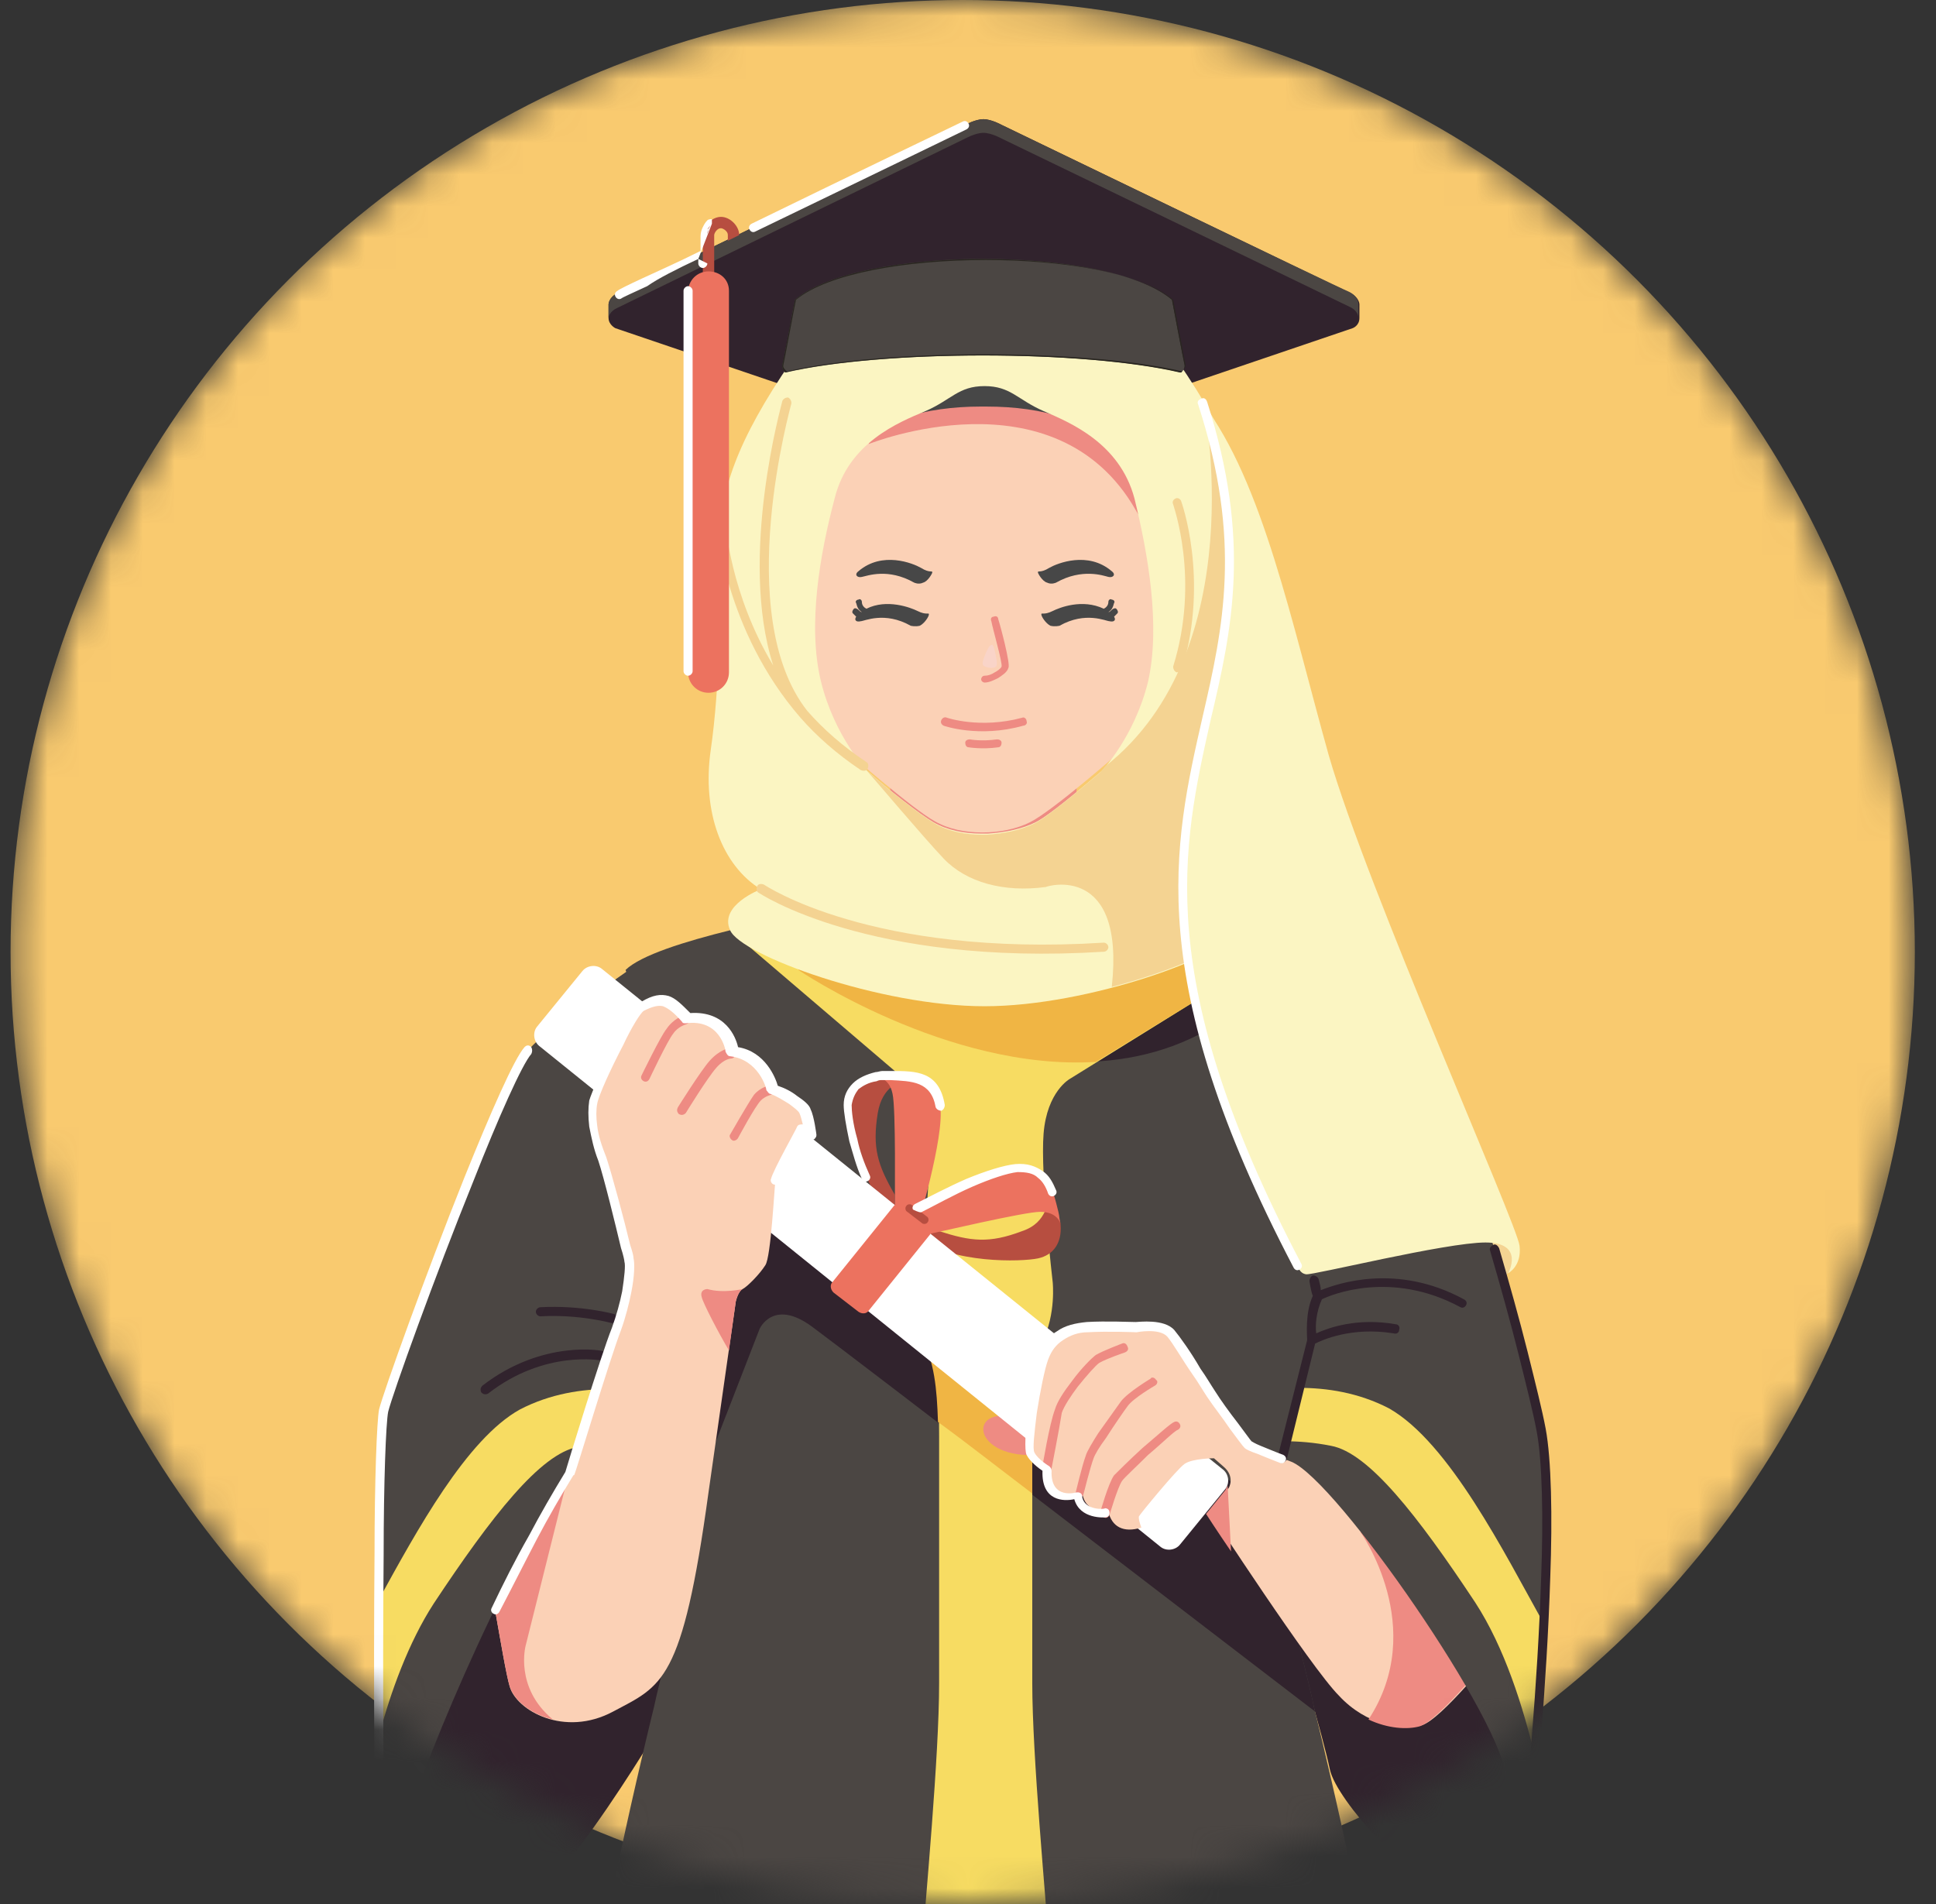 <svg width="61" height="60" viewBox="0 0 61 60" fill="none" xmlns="http://www.w3.org/2000/svg">
<rect x="0" y="0" width="61" height="60" fill="#333333" stroke="none"/>
<mask id="mask0_11_725" style="mask-type:alpha" maskUnits="userSpaceOnUse" x="0" y="0" width="61" height="60">
<circle cx="30.333" cy="30" r="30" fill="#D9D9D9"/>
</mask>
<g mask="url(#mask0_11_725)">
<circle cx="30.333" cy="30" r="30" fill="#F9CA6F"/>
<path fill-rule="evenodd" clip-rule="evenodd" d="M47.629 39.977L47.521 40.12C47.521 40.12 47.378 40.228 47.235 40.264C47.092 40.264 46.806 39.047 46.806 39.047L47.235 38.904C47.235 38.868 47.951 39.369 47.629 39.977Z" fill="#F4D392"/>
<path fill-rule="evenodd" clip-rule="evenodd" d="M30.986 9.805L36.82 12.311L42.618 10.342C42.618 10.342 42.833 10.27 42.833 10.02C42.833 9.769 42.833 9.59 42.833 9.59C42.833 9.59 42.833 9.376 42.546 9.232C42.224 9.089 31.558 3.935 31.558 3.935C31.558 3.935 31.236 3.756 30.986 3.756C30.735 3.756 30.413 3.935 30.413 3.935C30.413 3.935 19.747 9.089 19.461 9.232C19.174 9.376 19.174 9.59 19.174 9.59C19.174 9.59 19.174 9.805 19.174 10.02C19.174 10.235 19.389 10.342 19.389 10.342L25.187 12.311L30.986 9.805Z" fill="#31232D"/>
<path fill-rule="evenodd" clip-rule="evenodd" d="M31.558 4.365C31.558 4.365 42.224 9.519 42.51 9.662C42.761 9.769 42.797 9.948 42.797 9.984V9.555C42.797 9.555 42.797 9.34 42.51 9.197C42.224 9.089 31.558 3.935 31.558 3.935C31.558 3.935 31.236 3.756 30.986 3.756C30.735 3.756 30.413 3.935 30.413 3.935C30.413 3.935 19.747 9.089 19.461 9.232C19.174 9.376 19.174 9.59 19.174 9.59V10.02C19.174 9.984 19.21 9.805 19.461 9.698C19.747 9.555 30.413 4.365 30.413 4.365C30.413 4.365 30.735 4.186 30.986 4.186C31.236 4.186 31.558 4.365 31.558 4.365Z" fill="#4B4643"/>
<path fill-rule="evenodd" clip-rule="evenodd" d="M22.503 8.803C22.503 8.91 22.431 8.982 22.324 8.982C22.217 8.982 22.145 8.91 22.145 8.803V7.407C22.145 7.264 22.217 7.121 22.324 7.013C22.431 6.906 22.575 6.834 22.718 6.834C22.861 6.834 23.004 6.906 23.111 7.013C23.219 7.121 23.291 7.264 23.291 7.407L22.933 7.586V7.407C22.933 7.336 22.897 7.3 22.861 7.264C22.825 7.228 22.754 7.192 22.718 7.192C22.646 7.192 22.61 7.228 22.575 7.264C22.539 7.3 22.503 7.371 22.503 7.407V8.803Z" fill="#B74E40"/>
<path fill-rule="evenodd" clip-rule="evenodd" d="M13.162 60.271C13.162 60.271 14.271 60.987 15.918 60.486C17.564 59.985 21.143 53.793 21.143 53.793L21.036 50.894L17.671 49.891L14.844 50.106L12.231 58.267C12.195 58.302 12.696 59.841 13.162 60.271Z" fill="#31232D"/>
<path fill-rule="evenodd" clip-rule="evenodd" d="M19.819 30.564C19.819 30.564 17.421 32.211 16.633 33.105C15.846 33.964 12.303 43.485 12.088 44.451C11.873 45.418 11.945 57.658 11.98 58.267C12.016 58.911 12.553 59.877 13.162 60.307C13.162 60.307 12.517 59.054 12.625 58.088C12.768 57.121 15.094 51.001 17.886 46.456L19.962 44.63C19.998 44.63 22.253 34.573 19.819 30.564Z" fill="#4B4643"/>
<path fill-rule="evenodd" clip-rule="evenodd" d="M11.945 50.392C11.945 51.86 11.945 53.399 11.945 54.688C12.303 53.327 12.875 51.753 13.663 50.536C15.488 47.78 17.027 45.811 18.208 45.596C18.494 45.561 18.745 45.525 18.996 45.489L19.532 45.024L19.21 43.771C18.351 43.771 17.349 43.914 16.383 44.415C14.701 45.346 13.126 48.245 11.945 50.392Z" fill="#F7DC62"/>
<path fill-rule="evenodd" clip-rule="evenodd" d="M46.555 58.947C46.555 58.947 46.018 59.448 45.302 59.412C44.586 59.376 42.117 56.763 41.902 55.761C41.687 54.723 40.792 51.717 40.792 51.717L42.797 47.243L47.02 51.001C47.02 51.001 48.273 54.437 48.022 56.012C47.736 57.551 46.555 58.947 46.555 58.947Z" fill="#31232D"/>
<path fill-rule="evenodd" clip-rule="evenodd" d="M31.057 56.406V71.08C31.057 71.08 30.556 71.08 30.556 71.724C30.556 72.368 29.912 117.358 29.912 117.358C29.912 117.358 29.912 117.573 29.733 117.609C29.59 117.645 26.512 117.967 24.615 117.68C24.615 117.68 24.364 117.537 24.328 117.394C24.293 117.215 23.147 98.103 22.79 93.915C22.432 89.727 15.882 68.181 20.821 57.372L21.107 55.296C21.107 55.296 21.143 55.153 21.286 55.081C21.286 55.081 24.4 56.406 31.057 56.406Z" fill="#888D85"/>
<path fill-rule="evenodd" clip-rule="evenodd" d="M31.057 56.406V71.08C31.057 71.08 31.558 71.08 31.558 71.724C31.558 72.368 32.203 117.358 32.203 117.358C32.203 117.358 32.203 117.573 32.382 117.609C32.525 117.645 35.603 117.967 37.5 117.68C37.5 117.68 37.75 117.537 37.786 117.394C37.822 117.215 38.967 98.103 39.325 93.915C39.683 89.727 46.233 68.181 41.294 57.372L41.079 55.296C41.079 55.296 41.043 55.153 40.9 55.081C40.828 55.081 37.679 56.406 31.057 56.406Z" fill="#888D85"/>
<path fill-rule="evenodd" clip-rule="evenodd" d="M35.28 28.488C36.784 28.846 41.329 29.634 42.295 30.564C42.295 30.564 40.47 35.79 41.651 40.514L40.22 48.603C40.22 48.603 40.542 48.853 40.291 49.247C40.291 49.247 41.293 53.22 41.401 53.793C41.401 53.793 43.083 60.557 43.548 64.387C44.014 68.181 43.512 77.773 43.978 85.719C44.443 93.664 46.268 107.265 46.304 107.802C46.376 108.339 45.696 108.84 45.481 108.911C43.226 109.663 18.781 109.663 16.526 108.911C16.311 108.84 15.631 108.339 15.703 107.802C15.774 107.265 17.564 93.664 18.029 85.719C18.494 77.773 17.993 68.181 18.459 64.387C18.924 60.593 20.606 53.793 20.606 53.793C20.713 53.256 21.715 49.247 21.715 49.247C21.465 48.853 21.787 48.603 21.787 48.603L20.355 40.514C21.572 35.79 19.711 30.564 19.711 30.564C20.677 29.634 25.223 28.846 26.726 28.488H35.28Z" fill="#4B4643"/>
<path fill-rule="evenodd" clip-rule="evenodd" d="M40.363 47.78L40.22 48.603C40.22 48.603 40.542 48.853 40.291 49.247C40.291 49.247 41.294 53.22 41.401 53.793L41.437 53.936C38.538 51.717 26.655 42.59 25.581 41.803C24.364 40.908 23.935 41.874 23.935 41.874L22.503 45.561L21.143 44.559L23.076 35.825L40.363 47.78Z" fill="#31232D"/>
<path fill-rule="evenodd" clip-rule="evenodd" d="M35.281 28.488C36.175 28.703 38.108 29.061 39.755 29.526C40.327 30.135 40.22 30.922 38.86 31.924C33.312 36.076 25.187 30.528 25.187 30.528L28.265 28.488H35.281Z" fill="#31232D"/>
<path fill-rule="evenodd" clip-rule="evenodd" d="M35.281 28.488C35.817 28.631 36.784 28.81 37.822 29.061L38.609 30.958L33.706 34C33.706 34 32.99 34.394 32.882 35.718C32.775 37.007 33.169 40.407 33.169 40.407C33.169 40.407 33.276 41.409 32.847 42.268C32.417 43.163 32.31 44.38 32.381 44.916C32.453 45.453 32.525 45.883 32.525 45.883C32.525 45.883 32.525 50.75 32.525 53.041C32.525 55.332 32.954 59.841 33.061 61.416C33.169 62.991 33.061 103.364 33.061 105.833C33.061 106.979 33.097 108.339 33.169 109.484C31.773 109.484 30.341 109.484 28.945 109.484C28.981 108.339 29.053 106.979 29.053 105.833C29.053 103.364 28.945 62.991 29.053 61.416C29.16 59.841 29.59 55.367 29.59 53.041C29.59 50.75 29.59 45.883 29.59 45.883C29.59 44.165 29.625 43.234 29.053 42.053C28.623 41.158 28.981 40.371 28.981 40.371C28.981 40.371 29.375 36.971 29.267 35.682C29.16 34.394 28.444 33.964 28.444 33.964L23.541 29.777L24.293 29.025C25.331 28.81 26.297 28.596 26.834 28.452H31.057H35.281V28.488Z" fill="#F7DC62"/>
<path fill-rule="evenodd" clip-rule="evenodd" d="M32.739 42.483C32.382 43.342 32.31 44.415 32.382 44.916C32.453 45.453 32.525 45.883 32.525 45.883V47.064C31.487 46.277 30.485 45.489 29.554 44.809C29.518 43.735 29.447 42.948 29.017 42.053C28.588 41.158 28.945 40.371 28.945 40.371C28.945 40.371 28.981 40.192 28.981 39.906L32.739 42.483Z" fill="#F0B544"/>
<path fill-rule="evenodd" clip-rule="evenodd" d="M35.281 28.488C35.818 28.631 36.784 28.81 37.822 29.061L38.609 30.958L34.529 33.463C29.84 33.75 25.152 30.564 25.152 30.564L28.23 28.524H31.021H35.281V28.488Z" fill="#F0B544"/>
<path fill-rule="evenodd" clip-rule="evenodd" d="M31.952 44.666C30.485 44.308 30.628 45.99 32.739 45.847C32.704 45.847 32.847 44.952 31.952 44.666Z" fill="#EE8B83"/>
<path fill-rule="evenodd" clip-rule="evenodd" d="M34.887 26.735L35.352 26.842C34.744 28.166 33.026 29.097 30.986 29.097C28.945 29.097 27.227 28.166 26.619 26.842L27.049 26.735C28.051 26.412 28.373 26.019 28.373 25.017V23.084C29.124 22.726 30.019 22.475 30.986 22.475C31.952 22.475 32.883 22.69 33.598 23.084V25.017C33.634 25.804 33.92 26.52 34.887 26.735Z" fill="#F2BA95"/>
<path fill-rule="evenodd" clip-rule="evenodd" d="M28.302 25.732C28.373 25.553 28.373 25.303 28.373 25.052V23.084C29.125 22.726 30.019 22.475 30.986 22.475C31.952 22.475 32.883 22.69 33.599 23.084V25.017C33.599 25.446 33.67 25.875 33.921 26.162C33.491 26.52 33.097 26.806 32.847 26.949C32.417 27.164 31.916 27.271 31.415 27.271C30.914 27.271 30.377 27.164 29.984 26.949C29.626 26.77 28.91 26.233 28.302 25.732Z" fill="#EE8B83"/>
<path fill-rule="evenodd" clip-rule="evenodd" d="M33.419 38.617C33.455 39.154 33.205 39.548 32.704 39.655C32.203 39.763 29.983 39.834 28.874 38.975C29.017 38.939 29.268 38.868 29.59 38.796C30.592 39.118 31.165 39.19 32.203 38.796C32.632 38.653 32.811 38.403 32.918 38.188C33.026 38.188 33.133 38.152 33.205 38.188C33.419 38.331 33.419 38.617 33.419 38.617Z" fill="#B74E40"/>
<path fill-rule="evenodd" clip-rule="evenodd" d="M28.409 38.367C28.409 38.367 31.093 36.863 32.059 36.792C33.026 36.756 33.169 37.472 33.348 38.188C33.384 38.331 33.384 38.474 33.419 38.581C33.419 38.581 33.348 38.188 32.775 38.188C32.274 38.188 29.554 38.832 28.874 38.975C28.695 38.832 28.516 38.617 28.409 38.367Z" fill="#EC725F"/>
<path fill-rule="evenodd" clip-rule="evenodd" d="M27.586 33.893C27.049 34 26.727 34.322 26.727 34.788C26.727 35.289 27.12 37.508 28.194 38.367C28.194 38.224 28.194 37.937 28.194 37.651C27.657 36.72 27.478 36.183 27.657 35.074C27.729 34.644 27.908 34.394 28.087 34.251C28.051 34.143 28.087 34.036 28.015 34C27.836 33.857 27.586 33.893 27.586 33.893Z" fill="#B74E40"/>
<path fill-rule="evenodd" clip-rule="evenodd" d="M28.874 38.76C28.874 38.76 29.769 35.825 29.625 34.859C29.482 33.893 28.731 33.893 27.979 33.893C27.836 33.893 27.693 33.893 27.585 33.929C27.585 33.929 28.015 33.929 28.122 34.465C28.23 34.931 28.194 37.758 28.194 38.438C28.373 38.581 28.623 38.689 28.874 38.76Z" fill="#EC725F"/>
<path fill-rule="evenodd" clip-rule="evenodd" d="M16.92 32.354L18.351 30.6C18.495 30.421 18.781 30.385 18.96 30.528L38.538 46.312C38.717 46.456 38.752 46.742 38.609 46.921L37.178 48.675C37.035 48.853 36.748 48.889 36.569 48.746L16.991 32.962C16.812 32.819 16.777 32.533 16.92 32.354Z" fill="white"/>
<path fill-rule="evenodd" clip-rule="evenodd" d="M26.225 40.407L28.158 38.009C28.23 37.901 28.373 37.901 28.48 37.973L29.268 38.581C29.375 38.653 29.375 38.796 29.303 38.904L27.371 41.301C27.299 41.409 27.156 41.409 27.049 41.337L26.261 40.729C26.154 40.621 26.154 40.478 26.225 40.407Z" fill="#EC725F"/>
<path fill-rule="evenodd" clip-rule="evenodd" d="M28.552 38.009C28.588 37.937 28.695 37.937 28.731 37.973L29.196 38.331C29.268 38.367 29.268 38.474 29.232 38.51C29.196 38.581 29.089 38.581 29.053 38.546L28.588 38.188C28.516 38.152 28.516 38.045 28.552 38.009Z" fill="#B74E40"/>
<path fill-rule="evenodd" clip-rule="evenodd" d="M32.99 46.277C32.99 46.277 32.596 46.026 32.489 45.776C32.346 45.525 32.668 43.306 32.918 42.733C33.133 42.16 33.634 41.838 34.314 41.803C34.994 41.767 35.853 41.803 35.853 41.803C35.853 41.803 36.676 41.66 36.963 42.017C37.249 42.34 37.858 43.342 38.251 43.914C38.645 44.487 39.289 45.418 39.397 45.489C39.504 45.596 42.367 46.67 42.367 46.67L47.092 52.075C47.092 52.075 45.41 54.187 44.801 54.365C44.193 54.544 43.047 54.365 42.188 53.435C41.294 52.54 38.108 47.637 38.108 47.637L38.717 46.885C38.717 46.885 38.931 46.527 38.538 46.205L38.251 45.954C38.251 45.954 37.571 45.954 37.321 46.133C37.07 46.312 35.925 47.708 35.889 47.78C35.853 47.851 35.961 48.138 35.961 48.138C35.388 48.317 35.03 48.102 34.923 47.637C34.923 47.637 34.171 47.708 34.099 47.028C33.992 47.064 32.954 47.422 32.99 46.277Z" fill="#FBD1B6"/>
<path fill-rule="evenodd" clip-rule="evenodd" d="M43.191 47.708L47.02 52.111C47.02 52.111 45.338 54.222 44.73 54.401C44.336 54.509 43.727 54.473 43.119 54.186C45.016 51.287 42.868 48.281 42.868 48.281L43.191 47.708ZM38.788 48.889C38.323 48.209 38.001 47.708 38.001 47.708L38.609 46.957C38.609 46.957 38.645 46.885 38.681 46.813L38.788 48.889Z" fill="#EE8B83"/>
<path fill-rule="evenodd" clip-rule="evenodd" d="M33.133 46.276C33.133 46.348 33.062 46.42 32.954 46.384C32.883 46.384 32.811 46.312 32.847 46.205C32.847 46.205 33.062 44.881 33.24 44.415C33.312 44.165 33.527 43.843 33.777 43.52C34.064 43.127 34.386 42.805 34.529 42.697C34.779 42.554 35.352 42.339 35.352 42.339C35.424 42.304 35.495 42.339 35.531 42.447C35.567 42.518 35.531 42.59 35.424 42.626C35.424 42.626 34.887 42.805 34.636 42.948C34.529 43.019 34.243 43.342 33.956 43.7C33.742 43.986 33.527 44.308 33.455 44.523C33.384 44.988 33.133 46.276 33.133 46.276ZM34.959 47.744C34.959 47.744 35.209 46.885 35.352 46.67C35.424 46.563 35.818 46.205 36.175 45.847C36.605 45.489 36.999 45.095 37.106 45.06C37.178 45.024 37.213 44.952 37.178 44.881C37.142 44.809 37.07 44.773 36.999 44.809C36.891 44.845 36.462 45.239 35.996 45.632C35.603 45.99 35.209 46.384 35.102 46.491C34.923 46.742 34.672 47.636 34.672 47.636C34.636 47.708 34.708 47.78 34.779 47.816C34.851 47.851 34.923 47.816 34.959 47.744ZM34.135 47.1C34.135 47.1 34.35 46.241 34.457 45.954C34.493 45.847 34.636 45.596 34.851 45.31C35.102 44.916 35.424 44.451 35.531 44.308C35.71 44.057 36.39 43.664 36.39 43.664C36.462 43.628 36.498 43.52 36.426 43.485C36.39 43.413 36.283 43.377 36.247 43.449C36.247 43.449 35.531 43.878 35.316 44.165C35.209 44.308 34.887 44.773 34.601 45.167C34.422 45.453 34.243 45.74 34.207 45.883C34.099 46.169 33.885 47.064 33.885 47.064C33.849 47.136 33.92 47.207 33.992 47.243C34.028 47.243 34.099 47.171 34.135 47.1Z" fill="#EE8B83"/>
<path fill-rule="evenodd" clip-rule="evenodd" d="M42.296 30.564C42.296 30.564 44.049 31.888 44.944 33.284C45.839 34.68 48.058 42.483 48.559 45.06C49.06 47.637 48.273 56.728 48.165 57.157C48.058 57.587 46.984 58.66 46.591 58.947C46.591 58.947 47.45 56.978 47.45 56.048C47.45 54.365 42.117 46.635 40.685 46.062L40.399 45.954L41.329 42.232C41.329 42.232 41.222 41.445 41.508 40.836C41.508 40.836 40.041 35.825 42.296 30.564Z" fill="#4B4643"/>
<path fill-rule="evenodd" clip-rule="evenodd" d="M48.631 51.144C48.559 52.648 48.452 54.151 48.344 55.26C47.986 53.793 47.414 51.932 46.483 50.5C44.658 47.744 43.119 45.776 41.938 45.561C41.401 45.453 40.9 45.418 40.506 45.418L40.935 43.735C41.794 43.735 42.797 43.879 43.763 44.38C45.66 45.453 47.414 48.961 48.631 51.144Z" fill="#F7DC62"/>
<path fill-rule="evenodd" clip-rule="evenodd" d="M23.183 41.015C23.183 41.015 23.255 40.693 23.398 40.622C23.541 40.55 23.935 40.156 24.114 39.87C24.293 39.619 24.4 37.4 24.436 37.15C24.507 36.899 25.223 35.575 25.223 35.575L25.474 35.79C25.474 35.79 25.366 35.253 25.295 35.038C25.223 34.859 24.686 34.501 24.257 34.358C24.257 34.358 24.042 33.284 23.004 33.177C23.004 33.177 22.861 31.996 21.572 32.139C21 31.566 20.821 31.387 20.177 31.745C19.854 31.924 18.709 34.322 18.637 34.752C18.53 35.181 18.673 35.861 18.924 36.541C19.174 37.221 19.711 39.512 19.783 39.727C19.854 39.941 19.747 40.944 19.389 41.874C19.031 42.805 17.922 46.42 17.922 46.42C17.099 47.78 16.275 49.283 15.595 50.715C15.774 51.717 15.953 52.791 16.061 53.149C16.275 53.9 17.779 54.759 19.317 53.936C20.857 53.113 21.501 53.041 22.324 47.028C23.183 41.015 23.183 41.015 23.183 41.015Z" fill="#FBD1B6"/>
<path fill-rule="evenodd" clip-rule="evenodd" d="M17.922 46.42C17.099 47.78 16.275 49.283 15.595 50.715C15.774 51.717 15.953 52.791 16.061 53.148C16.204 53.578 16.705 54.008 17.421 54.186C16.204 53.184 16.562 51.86 16.562 51.86L17.922 46.42Z" fill="#EE8B83"/>
<path fill-rule="evenodd" clip-rule="evenodd" d="M24.221 34.215C24.293 34.215 24.364 34.251 24.4 34.322C24.4 34.394 24.364 34.465 24.293 34.501C24.293 34.501 24.114 34.537 23.971 34.68C23.792 34.859 23.255 35.861 23.255 35.861C23.219 35.933 23.112 35.969 23.076 35.933C23.004 35.897 22.968 35.79 23.004 35.754C23.004 35.754 23.577 34.752 23.756 34.501C23.971 34.251 24.221 34.215 24.221 34.215ZM21.537 31.996C21.608 31.96 21.68 31.996 21.716 32.103C21.752 32.175 21.716 32.246 21.608 32.282C21.608 32.282 21.358 32.354 21.215 32.568C21.036 32.783 20.463 34 20.463 34C20.427 34.072 20.356 34.108 20.284 34.072C20.212 34.036 20.177 33.964 20.212 33.893C20.212 33.893 20.821 32.64 21 32.425C21.215 32.103 21.537 31.996 21.537 31.996ZM22.968 33.034C22.968 33.034 22.682 33.069 22.36 33.427C22.074 33.75 21.358 34.895 21.358 34.895C21.322 34.967 21.322 35.038 21.394 35.11C21.465 35.145 21.537 35.145 21.608 35.074C21.608 35.074 22.288 33.964 22.575 33.642C22.825 33.356 23.04 33.356 23.04 33.356C23.112 33.356 23.183 33.284 23.147 33.177C23.147 33.069 23.076 33.034 22.968 33.034Z" fill="#EE8B83"/>
<path fill-rule="evenodd" clip-rule="evenodd" d="M26.691 28.345C27.729 27.987 28.051 27.486 28.051 26.376V20.22C28.051 19.648 28.516 19.218 29.053 19.218H32.918C33.491 19.218 33.92 19.683 33.92 20.22V26.376C33.92 27.307 34.243 28.094 35.281 28.381C34.278 28.989 32.883 29.383 31.021 29.383C29.124 29.383 27.729 28.989 26.691 28.345Z" fill="#EE8B83"/>
<path fill-rule="evenodd" clip-rule="evenodd" d="M36.533 18.288C36.533 18.288 37.07 17.715 37.428 17.751C37.786 17.787 38.215 18.538 38.18 19.147C38.144 19.719 37.464 21.724 36.283 20.972C35.102 20.221 36.533 18.288 36.533 18.288Z" fill="#F2BA95"/>
<path fill-rule="evenodd" clip-rule="evenodd" d="M36.104 18.968C36.068 19.003 36.068 19.075 36.068 19.111C36.104 19.147 36.139 19.147 36.175 19.147C36.175 19.147 36.497 20.936 36.748 20.65C36.998 20.363 37.285 20.113 37.392 19.648C37.5 19.182 37.106 18.789 37.249 18.645C37.392 18.538 37.535 18.717 37.535 18.717C37.643 18.86 37.714 19.039 37.714 19.039C37.714 19.075 37.786 19.111 37.822 19.075C37.858 19.039 37.893 18.968 37.858 18.932C37.858 18.932 37.643 18.252 37.142 18.288C36.748 18.323 36.104 18.968 36.104 18.968Z" fill="#EE8B83"/>
<path fill-rule="evenodd" clip-rule="evenodd" d="M25.438 18.288C25.438 18.288 24.901 17.715 24.543 17.751C24.185 17.787 23.756 18.538 23.792 19.147C23.863 19.719 24.543 21.724 25.724 20.972C26.905 20.221 25.438 18.288 25.438 18.288Z" fill="#F2BA95"/>
<path fill-rule="evenodd" clip-rule="evenodd" d="M25.867 18.932C25.903 18.968 25.903 19.039 25.903 19.075C25.867 19.111 25.832 19.111 25.796 19.111C25.796 19.111 25.474 20.9 25.223 20.614C24.973 20.328 24.686 20.077 24.579 19.612C24.472 19.147 24.865 18.753 24.722 18.61C24.579 18.502 24.436 18.681 24.436 18.681C24.328 18.825 24.257 19.003 24.257 19.003C24.257 19.039 24.185 19.075 24.149 19.039C24.114 19.003 24.078 18.932 24.078 18.896C24.078 18.896 24.293 18.216 24.758 18.252C25.259 18.323 25.867 18.932 25.867 18.932Z" fill="#EE8B83"/>
<path fill-rule="evenodd" clip-rule="evenodd" d="M31.021 10.163C38.394 10.306 37.285 16.033 36.605 20.65C36.319 22.583 35.245 23.728 35.245 23.728C35.245 23.728 33.169 25.553 32.453 25.911C32.023 26.126 31.487 26.233 30.95 26.233C30.413 26.233 29.876 26.126 29.447 25.875C28.731 25.482 26.655 23.656 26.655 23.656C26.655 23.656 25.581 22.511 25.331 20.543C24.722 15.961 23.648 10.235 31.021 10.163Z" fill="#FBD1B6"/>
<path fill-rule="evenodd" clip-rule="evenodd" d="M36.032 12.096C37.106 13.456 37.213 15.424 37.034 17.465C36.712 17.357 36.283 16.928 35.782 16.069C33.24 11.63 27.371 13.993 27.371 13.993L28.301 10.771C31.2 10.306 34.099 11.237 36.032 12.096Z" fill="#EE8B83"/>
<path fill-rule="evenodd" clip-rule="evenodd" d="M28.802 18.359C28.802 18.359 28.945 18.431 29.089 18.359C29.232 18.323 29.375 18.073 29.375 18.037C29.375 17.965 29.303 18.073 29.017 17.894C28.766 17.751 27.8 17.357 27.048 18.001C26.905 18.109 27.013 18.216 27.156 18.18C27.335 18.145 27.979 17.894 28.802 18.359Z" fill="#474747"/>
<path fill-rule="evenodd" clip-rule="evenodd" d="M31.379 21.008C31.451 20.936 31.379 20.686 31.343 20.507C31.308 20.364 31.272 20.292 31.236 20.328C31.2 20.328 31.165 20.364 31.093 20.507C31.021 20.686 30.914 20.9 30.986 20.972C31.057 21.044 31.308 21.079 31.379 21.008Z" fill="#F9D4C8"/>
<path fill-rule="evenodd" clip-rule="evenodd" d="M31.451 19.505C31.451 19.433 31.379 19.397 31.308 19.433C31.236 19.433 31.2 19.505 31.236 19.576C31.272 19.791 31.594 20.9 31.558 21.008C31.522 21.079 31.415 21.151 31.343 21.187C31.236 21.258 31.129 21.294 31.021 21.294C30.95 21.294 30.914 21.366 30.914 21.401C30.914 21.473 30.985 21.509 31.021 21.509C31.165 21.509 31.308 21.437 31.451 21.366C31.558 21.294 31.737 21.187 31.773 21.044C31.845 20.936 31.522 19.719 31.451 19.505Z" fill="#EE8B83"/>
<path fill-rule="evenodd" clip-rule="evenodd" d="M28.695 19.719C28.695 19.719 28.838 19.755 28.981 19.719C29.125 19.648 29.268 19.433 29.268 19.361C29.268 19.29 29.196 19.397 28.91 19.254C28.695 19.147 27.943 18.86 27.299 19.183C27.228 19.147 27.156 19.075 27.156 18.968C27.156 18.896 27.084 18.86 27.049 18.896C26.977 18.896 26.941 18.968 26.977 19.003C27.013 19.147 27.049 19.218 27.156 19.29C27.12 19.29 27.084 19.254 27.049 19.218C27.013 19.183 26.941 19.147 26.905 19.183C26.87 19.218 26.834 19.29 26.87 19.326C26.905 19.361 26.941 19.397 26.977 19.433C26.905 19.54 26.977 19.612 27.12 19.576C27.228 19.576 27.872 19.254 28.695 19.719Z" fill="#474747"/>
<path fill-rule="evenodd" clip-rule="evenodd" d="M33.276 18.359C33.276 18.359 33.133 18.431 32.99 18.359C32.847 18.323 32.703 18.073 32.703 18.037C32.703 17.965 32.775 18.073 33.061 17.894C33.312 17.751 34.278 17.357 35.03 18.001C35.173 18.109 35.066 18.216 34.923 18.18C34.779 18.145 34.099 17.894 33.276 18.359Z" fill="#474747"/>
<path fill-rule="evenodd" clip-rule="evenodd" d="M33.384 19.719C33.384 19.719 33.24 19.755 33.097 19.719C32.954 19.648 32.811 19.433 32.811 19.361C32.811 19.29 32.883 19.397 33.169 19.254C33.384 19.147 34.099 18.86 34.779 19.183C34.851 19.147 34.923 19.075 34.923 18.968C34.923 18.896 34.994 18.86 35.03 18.896C35.102 18.896 35.137 18.968 35.102 19.003C35.066 19.147 35.03 19.218 34.923 19.29C34.958 19.29 34.994 19.254 35.03 19.218C35.066 19.183 35.137 19.147 35.173 19.183C35.209 19.218 35.245 19.29 35.209 19.326C35.173 19.361 35.137 19.397 35.102 19.433C35.173 19.54 35.102 19.612 34.958 19.576C34.851 19.576 34.207 19.254 33.384 19.719Z" fill="#474747"/>
<path fill-rule="evenodd" clip-rule="evenodd" d="M30.52 23.549C30.449 23.549 30.413 23.477 30.413 23.406C30.413 23.334 30.485 23.299 30.556 23.299C30.556 23.299 30.914 23.37 31.415 23.299C31.487 23.299 31.558 23.334 31.558 23.406C31.558 23.477 31.523 23.549 31.451 23.549C30.95 23.621 30.52 23.549 30.52 23.549Z" fill="#EE8B83"/>
<path fill-rule="evenodd" clip-rule="evenodd" d="M29.733 22.869C29.661 22.833 29.625 22.762 29.661 22.69C29.697 22.618 29.769 22.583 29.84 22.618C29.84 22.618 30.878 22.976 32.203 22.618C32.274 22.583 32.346 22.654 32.346 22.726C32.382 22.797 32.31 22.869 32.238 22.869C30.842 23.263 29.733 22.869 29.733 22.869Z" fill="#EE8B83"/>
<path fill-rule="evenodd" clip-rule="evenodd" d="M30.878 12.812C30.055 12.812 29.196 12.919 28.445 13.169C29.554 12.633 29.84 11.988 30.986 11.988C32.131 11.988 32.417 12.633 33.527 13.169C32.811 12.919 31.952 12.812 31.093 12.812C31.057 12.812 31.021 12.812 30.986 12.812C30.95 12.812 30.914 12.812 30.878 12.812Z" fill="#474747"/>
<path fill-rule="evenodd" clip-rule="evenodd" d="M24.937 11.38C23.219 13.885 22.646 15.532 22.682 17.214C22.718 18.896 22.682 21.652 22.396 23.621C22.109 25.589 22.754 27.271 23.971 28.023C23.971 28.023 22.646 28.524 23.004 29.311C23.326 30.099 27.729 31.709 31.021 31.709C34.314 31.709 38.681 30.099 39.039 29.311C39.361 28.524 38.072 28.023 38.072 28.023C39.325 27.271 39.969 25.625 39.647 23.621C39.361 21.652 39.325 18.896 39.361 17.214C39.397 15.532 38.824 13.885 37.106 11.38C34.386 7.479 27.585 7.479 24.937 11.38ZM30.986 26.269C30.95 26.269 30.95 26.269 30.914 26.269C30.377 26.269 29.84 26.162 29.411 25.911C28.981 25.661 27.979 24.873 27.335 24.301C27.335 24.301 26.297 23.227 25.867 21.473C25.438 19.719 25.832 17.465 26.297 15.711C26.726 13.957 28.301 13.313 29.16 12.955C29.983 12.597 30.198 12.167 31.021 12.167C31.845 12.167 32.059 12.597 32.883 12.955C33.706 13.313 35.281 13.957 35.746 15.711C36.175 17.465 36.569 19.719 36.175 21.473C35.746 23.227 34.708 24.301 34.708 24.301C34.028 24.873 33.062 25.697 32.632 25.911C32.203 26.126 31.666 26.233 31.129 26.269C31.021 26.269 31.021 26.269 30.986 26.269Z" fill="#FBF5C2"/>
<path fill-rule="evenodd" clip-rule="evenodd" d="M23.899 28.13C23.827 28.095 23.827 27.987 23.863 27.916C23.899 27.844 24.006 27.844 24.078 27.88C24.078 27.88 27.442 30.17 34.78 29.705C34.851 29.705 34.923 29.777 34.923 29.848C34.923 29.92 34.851 29.991 34.78 29.991C27.335 30.457 23.899 28.13 23.899 28.13ZM36.963 15.89C36.927 15.818 36.963 15.746 37.034 15.711C37.106 15.675 37.178 15.711 37.213 15.782C37.213 15.782 38.108 18.216 37.249 21.079C37.213 21.151 37.142 21.187 37.07 21.187C36.999 21.151 36.963 21.079 36.963 21.008C37.822 18.252 36.963 15.925 36.963 15.89ZM24.651 12.633C24.686 12.561 24.758 12.525 24.83 12.525C24.901 12.561 24.937 12.633 24.937 12.704C24.937 12.74 23.04 19.361 25.438 22.404C25.939 22.976 26.548 23.513 27.299 24.014C27.371 24.05 27.371 24.157 27.335 24.229C27.299 24.301 27.192 24.301 27.12 24.265C26.369 23.764 25.724 23.191 25.223 22.618C22.825 19.862 22.575 16.498 22.575 16.498C22.575 16.427 22.61 16.355 22.718 16.355C22.79 16.355 22.861 16.391 22.861 16.498C22.861 16.498 23.004 18.717 24.364 20.972C23.255 17.536 24.651 12.668 24.651 12.633Z" fill="#F4D392"/>
<path fill-rule="evenodd" clip-rule="evenodd" d="M35.03 31.101C37.07 30.564 38.788 29.777 39.003 29.311C39.325 28.524 38.036 28.023 38.036 28.023C39.289 27.271 39.934 25.625 39.611 23.62C39.325 21.652 39.289 18.896 39.325 17.214C39.361 15.854 39.003 14.494 37.929 12.704C37.929 12.704 39.504 20.471 34.815 24.157C34.744 24.265 34.672 24.336 34.672 24.336C33.992 24.909 33.026 25.732 32.596 25.947C32.167 26.162 31.63 26.269 31.093 26.305C31.057 26.305 31.057 26.305 31.021 26.305C30.986 26.305 30.986 26.305 30.95 26.305C30.413 26.305 29.876 26.198 29.447 25.947C29.017 25.696 28.015 24.909 27.371 24.336C27.371 24.336 27.335 24.301 27.263 24.229C27.55 24.551 29.089 26.377 29.733 27.056C30.449 27.808 31.63 28.13 32.954 27.951C32.99 27.916 35.459 27.2 35.03 31.101Z" fill="#F4D392"/>
<path fill-rule="evenodd" clip-rule="evenodd" d="M37.893 12.704C41.258 23.191 32.811 24.48 40.9 39.906C40.9 39.906 40.936 40.12 41.15 40.156C41.365 40.192 45.553 39.154 46.805 39.154C48.058 39.154 47.521 40.12 47.521 40.12C47.521 40.12 47.951 39.906 47.879 39.261C47.807 38.581 43.083 28.023 41.866 23.799C40.685 19.576 39.79 15.21 37.893 12.704Z" fill="#FBF5C2"/>
<path fill-rule="evenodd" clip-rule="evenodd" d="M25.044 9.447C25.044 9.447 24.686 11.38 24.651 11.487C24.615 11.63 24.758 11.738 24.758 11.738C27.836 11.022 34.135 11.022 37.213 11.738C37.213 11.738 37.356 11.63 37.321 11.487C37.285 11.344 36.927 9.447 36.927 9.447C34.923 7.729 27.049 7.729 25.044 9.447Z" fill="#4B4643"/>
<path fill-rule="evenodd" clip-rule="evenodd" d="M25.08 9.447C25.044 9.59 24.722 11.344 24.686 11.487C24.65 11.595 24.758 11.666 24.794 11.702C26.333 11.344 28.659 11.165 31.021 11.165C33.383 11.165 35.71 11.344 37.249 11.702C37.285 11.666 37.356 11.595 37.356 11.487C37.321 11.38 36.998 9.59 36.963 9.447C35.961 8.588 33.491 8.194 31.057 8.194C28.516 8.194 26.082 8.624 25.08 9.447ZM24.65 11.487C24.686 11.344 25.044 9.447 25.044 9.447C26.046 8.588 28.516 8.159 30.985 8.159C33.455 8.159 35.925 8.588 36.927 9.447C36.927 9.447 37.285 11.344 37.321 11.487C37.356 11.63 37.213 11.738 37.213 11.738C37.213 11.738 37.213 11.738 37.177 11.738C35.638 11.38 33.312 11.201 30.95 11.201C28.587 11.201 26.261 11.38 24.722 11.738C24.758 11.738 24.615 11.63 24.65 11.487Z" fill="#292620"/>
<path fill-rule="evenodd" clip-rule="evenodd" d="M22.324 8.552C21.966 8.552 21.68 8.839 21.68 9.197V21.187C21.68 21.545 21.966 21.831 22.324 21.831C22.682 21.831 22.968 21.545 22.968 21.187V9.161C22.968 8.803 22.682 8.552 22.324 8.552Z" fill="#EC725F"/>
<path fill-rule="evenodd" clip-rule="evenodd" d="M46.949 39.405C46.913 39.333 46.984 39.261 47.056 39.226C47.128 39.19 47.199 39.261 47.235 39.333C47.557 40.443 47.879 41.588 48.13 42.59C48.38 43.592 48.595 44.451 48.702 45.024C48.881 45.99 48.917 47.78 48.846 49.713C48.738 53.113 48.38 56.907 48.309 57.193C48.273 57.265 48.201 57.3 48.13 57.3C48.058 57.265 48.022 57.193 48.022 57.121C48.094 56.835 48.452 53.077 48.559 49.713C48.631 47.816 48.595 46.026 48.416 45.096C48.309 44.523 48.094 43.664 47.843 42.662C47.593 41.66 47.271 40.514 46.949 39.405ZM19.353 41.409C19.425 41.445 19.461 41.516 19.461 41.588C19.425 41.66 19.353 41.695 19.282 41.695C19.282 41.695 18.244 41.409 17.027 41.481C16.955 41.481 16.884 41.409 16.884 41.337C16.884 41.266 16.955 41.194 17.027 41.194C18.316 41.123 19.353 41.409 19.353 41.409ZM19.031 42.59C19.103 42.59 19.174 42.697 19.139 42.769C19.139 42.841 19.031 42.912 18.96 42.876C18.96 42.876 17.17 42.519 15.381 43.914C15.309 43.95 15.237 43.95 15.166 43.879C15.13 43.807 15.13 43.735 15.202 43.664C17.099 42.196 19.031 42.554 19.031 42.59ZM41.472 42.017C41.866 41.839 42.761 41.516 43.978 41.731C44.05 41.731 44.121 41.803 44.085 41.91C44.085 41.982 44.014 42.053 43.906 42.017C42.582 41.803 41.651 42.232 41.437 42.34L40.542 45.99C40.506 46.062 40.435 46.098 40.363 46.098C40.291 46.062 40.256 45.99 40.256 45.919L41.186 42.232C41.186 42.089 41.115 41.373 41.365 40.836C41.329 40.765 41.294 40.586 41.258 40.371C41.258 40.3 41.294 40.228 41.365 40.192C41.437 40.192 41.508 40.228 41.544 40.299C41.58 40.443 41.616 40.55 41.616 40.657C42.153 40.443 44.014 39.798 46.125 40.944C46.197 40.98 46.233 41.051 46.197 41.123C46.161 41.194 46.09 41.23 46.018 41.194C43.835 40.013 41.938 40.8 41.651 40.944C41.472 41.337 41.437 41.767 41.472 42.017Z" fill="#31232D"/>
<path fill-rule="evenodd" clip-rule="evenodd" d="M22.968 42.554L23.183 41.015C23.183 41.015 23.255 40.693 23.398 40.621C23.398 40.621 22.79 40.765 22.288 40.621C22.288 40.621 22.038 40.621 22.109 40.872C22.145 41.051 22.646 42.017 22.968 42.554Z" fill="#EE8B83"/>
<path fill-rule="evenodd" clip-rule="evenodd" d="M24.579 37.221C24.579 37.293 24.471 37.364 24.4 37.329C24.328 37.329 24.257 37.221 24.293 37.15C24.364 36.864 25.116 35.539 25.116 35.503C25.151 35.432 25.223 35.432 25.295 35.432C25.259 35.289 25.223 35.145 25.187 35.074C25.151 35.002 25.008 34.895 24.865 34.788C24.686 34.68 24.471 34.537 24.257 34.465C24.221 34.465 24.185 34.394 24.149 34.358C24.149 34.286 23.899 33.392 23.004 33.284C22.932 33.284 22.897 33.213 22.861 33.141C22.861 33.07 22.682 32.103 21.608 32.246C21.572 32.246 21.501 32.246 21.501 32.211C21.25 31.924 21.071 31.781 20.892 31.709C20.749 31.674 20.57 31.709 20.284 31.853C20.177 31.924 19.89 32.389 19.64 32.926C19.246 33.678 18.852 34.537 18.816 34.788C18.781 34.967 18.781 35.217 18.816 35.468C18.852 35.79 18.96 36.112 19.103 36.47C19.282 37.007 19.675 38.474 19.854 39.226C19.926 39.44 19.962 39.584 19.962 39.655C19.998 39.798 19.998 40.192 19.89 40.729C19.819 41.087 19.711 41.516 19.568 41.91C19.21 42.841 18.136 46.42 18.101 46.456C18.101 46.456 18.101 46.491 18.065 46.491C17.671 47.136 17.277 47.816 16.919 48.496C16.526 49.247 16.132 50.035 15.738 50.786C15.703 50.858 15.631 50.894 15.559 50.858C15.488 50.822 15.452 50.751 15.488 50.679C15.846 49.927 16.239 49.14 16.669 48.388C17.027 47.708 17.421 47.028 17.814 46.384C17.886 46.133 18.924 42.733 19.282 41.839C19.425 41.445 19.532 41.051 19.604 40.693C19.675 40.228 19.711 39.87 19.675 39.763C19.675 39.727 19.64 39.548 19.568 39.333C19.389 38.581 19.031 37.114 18.852 36.577C18.709 36.219 18.637 35.861 18.566 35.503C18.53 35.181 18.53 34.931 18.566 34.68C18.637 34.43 19.031 33.535 19.425 32.748C19.711 32.175 20.033 31.674 20.212 31.566C20.57 31.352 20.821 31.316 21.071 31.387C21.286 31.459 21.465 31.638 21.751 31.924C22.861 31.853 23.183 32.676 23.255 32.998C24.114 33.141 24.436 33.964 24.507 34.215C24.722 34.286 24.937 34.394 25.116 34.537C25.331 34.68 25.509 34.823 25.545 34.967C25.653 35.181 25.724 35.754 25.724 35.754C25.724 35.79 25.724 35.825 25.688 35.861C25.653 35.933 25.545 35.933 25.474 35.897L25.366 35.79C25.08 36.148 24.615 37.007 24.579 37.221ZM29.769 34.823C29.769 34.895 29.733 34.967 29.661 35.002C29.59 35.002 29.518 34.967 29.482 34.895C29.339 34.072 28.731 34.072 28.051 34.036H27.979C27.907 34.036 27.836 34.036 27.8 34.036C27.729 34.036 27.693 34.036 27.621 34.072C27.371 34.108 27.192 34.215 27.049 34.322C26.941 34.465 26.869 34.609 26.834 34.823C26.834 35.002 26.869 35.396 27.013 35.897C27.084 36.255 27.227 36.649 27.406 37.042C27.442 37.114 27.406 37.186 27.335 37.221C27.263 37.257 27.192 37.221 27.156 37.15C26.977 36.756 26.869 36.327 26.762 35.969C26.655 35.468 26.583 35.038 26.583 34.823C26.583 34.537 26.691 34.322 26.869 34.143C27.049 33.964 27.299 33.857 27.585 33.785C27.657 33.785 27.729 33.75 27.8 33.75C27.872 33.75 27.943 33.75 28.015 33.75H28.086C28.874 33.75 29.59 33.75 29.769 34.823ZM29.053 38.188C29.482 37.973 30.055 37.651 30.628 37.4C31.2 37.15 31.737 36.971 32.059 36.935C32.346 36.935 32.56 36.971 32.703 37.114C32.847 37.221 32.954 37.4 33.026 37.615C33.061 37.687 33.133 37.722 33.205 37.687C33.276 37.651 33.312 37.579 33.276 37.508C33.169 37.257 33.061 37.042 32.847 36.899C32.632 36.756 32.381 36.649 31.988 36.684C31.63 36.72 31.057 36.899 30.449 37.15C29.876 37.4 29.267 37.722 28.838 37.937C28.766 37.973 28.731 38.045 28.766 38.116C28.91 38.188 29.017 38.224 29.053 38.188ZM16.526 32.998C16.204 33.356 15.452 35.074 14.629 37.114C13.412 40.156 12.088 43.843 11.944 44.415C11.873 44.773 11.801 46.706 11.801 48.961C11.765 52.862 11.801 57.873 11.837 58.267C11.837 58.338 11.909 58.41 11.98 58.41C12.052 58.41 12.123 58.338 12.123 58.267C12.088 57.873 12.052 52.862 12.088 48.997C12.088 46.742 12.159 44.845 12.231 44.487C12.374 43.914 13.698 40.228 14.915 37.221C15.703 35.217 16.454 33.535 16.741 33.213C16.776 33.141 16.776 33.07 16.741 32.998C16.669 32.926 16.597 32.926 16.526 32.998ZM21.537 9.161C21.537 9.089 21.608 9.018 21.68 9.018C21.751 9.018 21.823 9.089 21.823 9.161V21.151C21.823 21.223 21.751 21.294 21.68 21.294C21.608 21.294 21.537 21.223 21.537 21.151V9.161ZM34.815 47.529C34.887 47.529 34.958 47.565 34.958 47.672C34.958 47.744 34.923 47.816 34.815 47.816C34.815 47.816 34.028 47.887 33.849 47.243C33.527 47.315 32.811 47.315 32.847 46.348C32.739 46.277 32.453 46.062 32.346 45.847C32.274 45.704 32.31 45.096 32.381 44.415C32.489 43.735 32.632 42.984 32.739 42.662C32.883 42.34 33.061 42.089 33.312 41.946C33.562 41.767 33.885 41.695 34.242 41.66C34.851 41.624 35.638 41.66 35.782 41.66C35.889 41.66 36.676 41.552 36.998 41.91C37.177 42.125 37.535 42.626 37.822 43.127C38.001 43.377 38.144 43.628 38.287 43.843C38.466 44.129 38.752 44.523 39.003 44.845C39.218 45.131 39.397 45.382 39.432 45.418C39.432 45.418 39.54 45.489 39.719 45.561C39.898 45.632 40.148 45.74 40.434 45.847C40.506 45.883 40.542 45.955 40.506 46.026C40.47 46.098 40.399 46.133 40.327 46.098C40.041 45.99 39.79 45.883 39.611 45.811C39.397 45.74 39.253 45.668 39.218 45.632C39.146 45.561 38.967 45.31 38.752 45.024C38.538 44.702 38.251 44.344 38.036 44.022C37.893 43.807 37.75 43.556 37.571 43.306C37.249 42.841 36.963 42.34 36.784 42.125C36.533 41.839 35.817 41.982 35.817 41.982C35.817 41.982 35.817 41.982 35.782 41.982C35.782 41.982 34.923 41.946 34.278 41.982C33.956 41.982 33.706 42.089 33.491 42.232C33.276 42.375 33.133 42.554 33.026 42.841C32.918 43.127 32.775 43.843 32.668 44.523C32.596 45.131 32.525 45.668 32.596 45.776C32.703 45.99 33.061 46.205 33.061 46.205C33.097 46.241 33.133 46.277 33.133 46.348C33.097 47.279 33.92 47.028 33.92 47.028H33.956C34.028 47.028 34.099 47.064 34.099 47.171C34.171 47.601 34.815 47.565 34.815 47.529ZM37.75 12.74C37.714 12.668 37.75 12.597 37.858 12.561C37.929 12.525 38.001 12.561 38.036 12.668C39.432 17.035 38.824 19.827 38.144 22.69C37.249 26.699 36.283 30.851 41.007 39.834C41.043 39.906 41.007 39.977 40.935 40.013C40.864 40.049 40.792 40.013 40.757 39.941C35.996 30.851 36.963 26.663 37.893 22.583C38.538 19.791 39.146 17.035 37.75 12.74ZM30.341 3.828C30.413 3.792 30.484 3.828 30.52 3.9C30.556 3.971 30.52 4.043 30.449 4.079C30.449 4.079 26.834 5.832 23.791 7.3C23.72 7.336 23.648 7.3 23.613 7.228C23.577 7.157 23.613 7.085 23.684 7.049C26.762 5.546 30.341 3.828 30.341 3.828ZM22.002 8.159L22.431 7.049C22.431 7.013 22.431 6.978 22.431 6.942C22.431 6.942 22.431 6.942 22.431 6.906C22.396 6.906 22.324 6.906 22.288 6.942C22.217 7.013 22.181 7.085 22.145 7.157C22.109 7.228 22.073 7.336 22.073 7.443V7.908C21.358 8.266 20.713 8.552 20.248 8.767C19.783 8.982 19.497 9.125 19.461 9.161C19.389 9.197 19.353 9.268 19.389 9.34C19.425 9.411 19.497 9.447 19.568 9.411C19.604 9.376 19.926 9.233 20.391 9.018C20.749 8.767 21.322 8.481 22.002 8.159ZM22.288 8.302C22.288 8.374 22.217 8.445 22.145 8.445C22.073 8.445 22.002 8.374 22.002 8.302V8.159L22.288 8.302ZM22.288 7.407V8.302V7.407ZM22.324 7.228L22.288 7.371C22.288 7.336 22.288 7.3 22.324 7.228ZM22.396 7.085L22.288 7.228C22.36 7.192 22.36 7.121 22.396 7.085Z" fill="white"/>
</g>
</svg>
